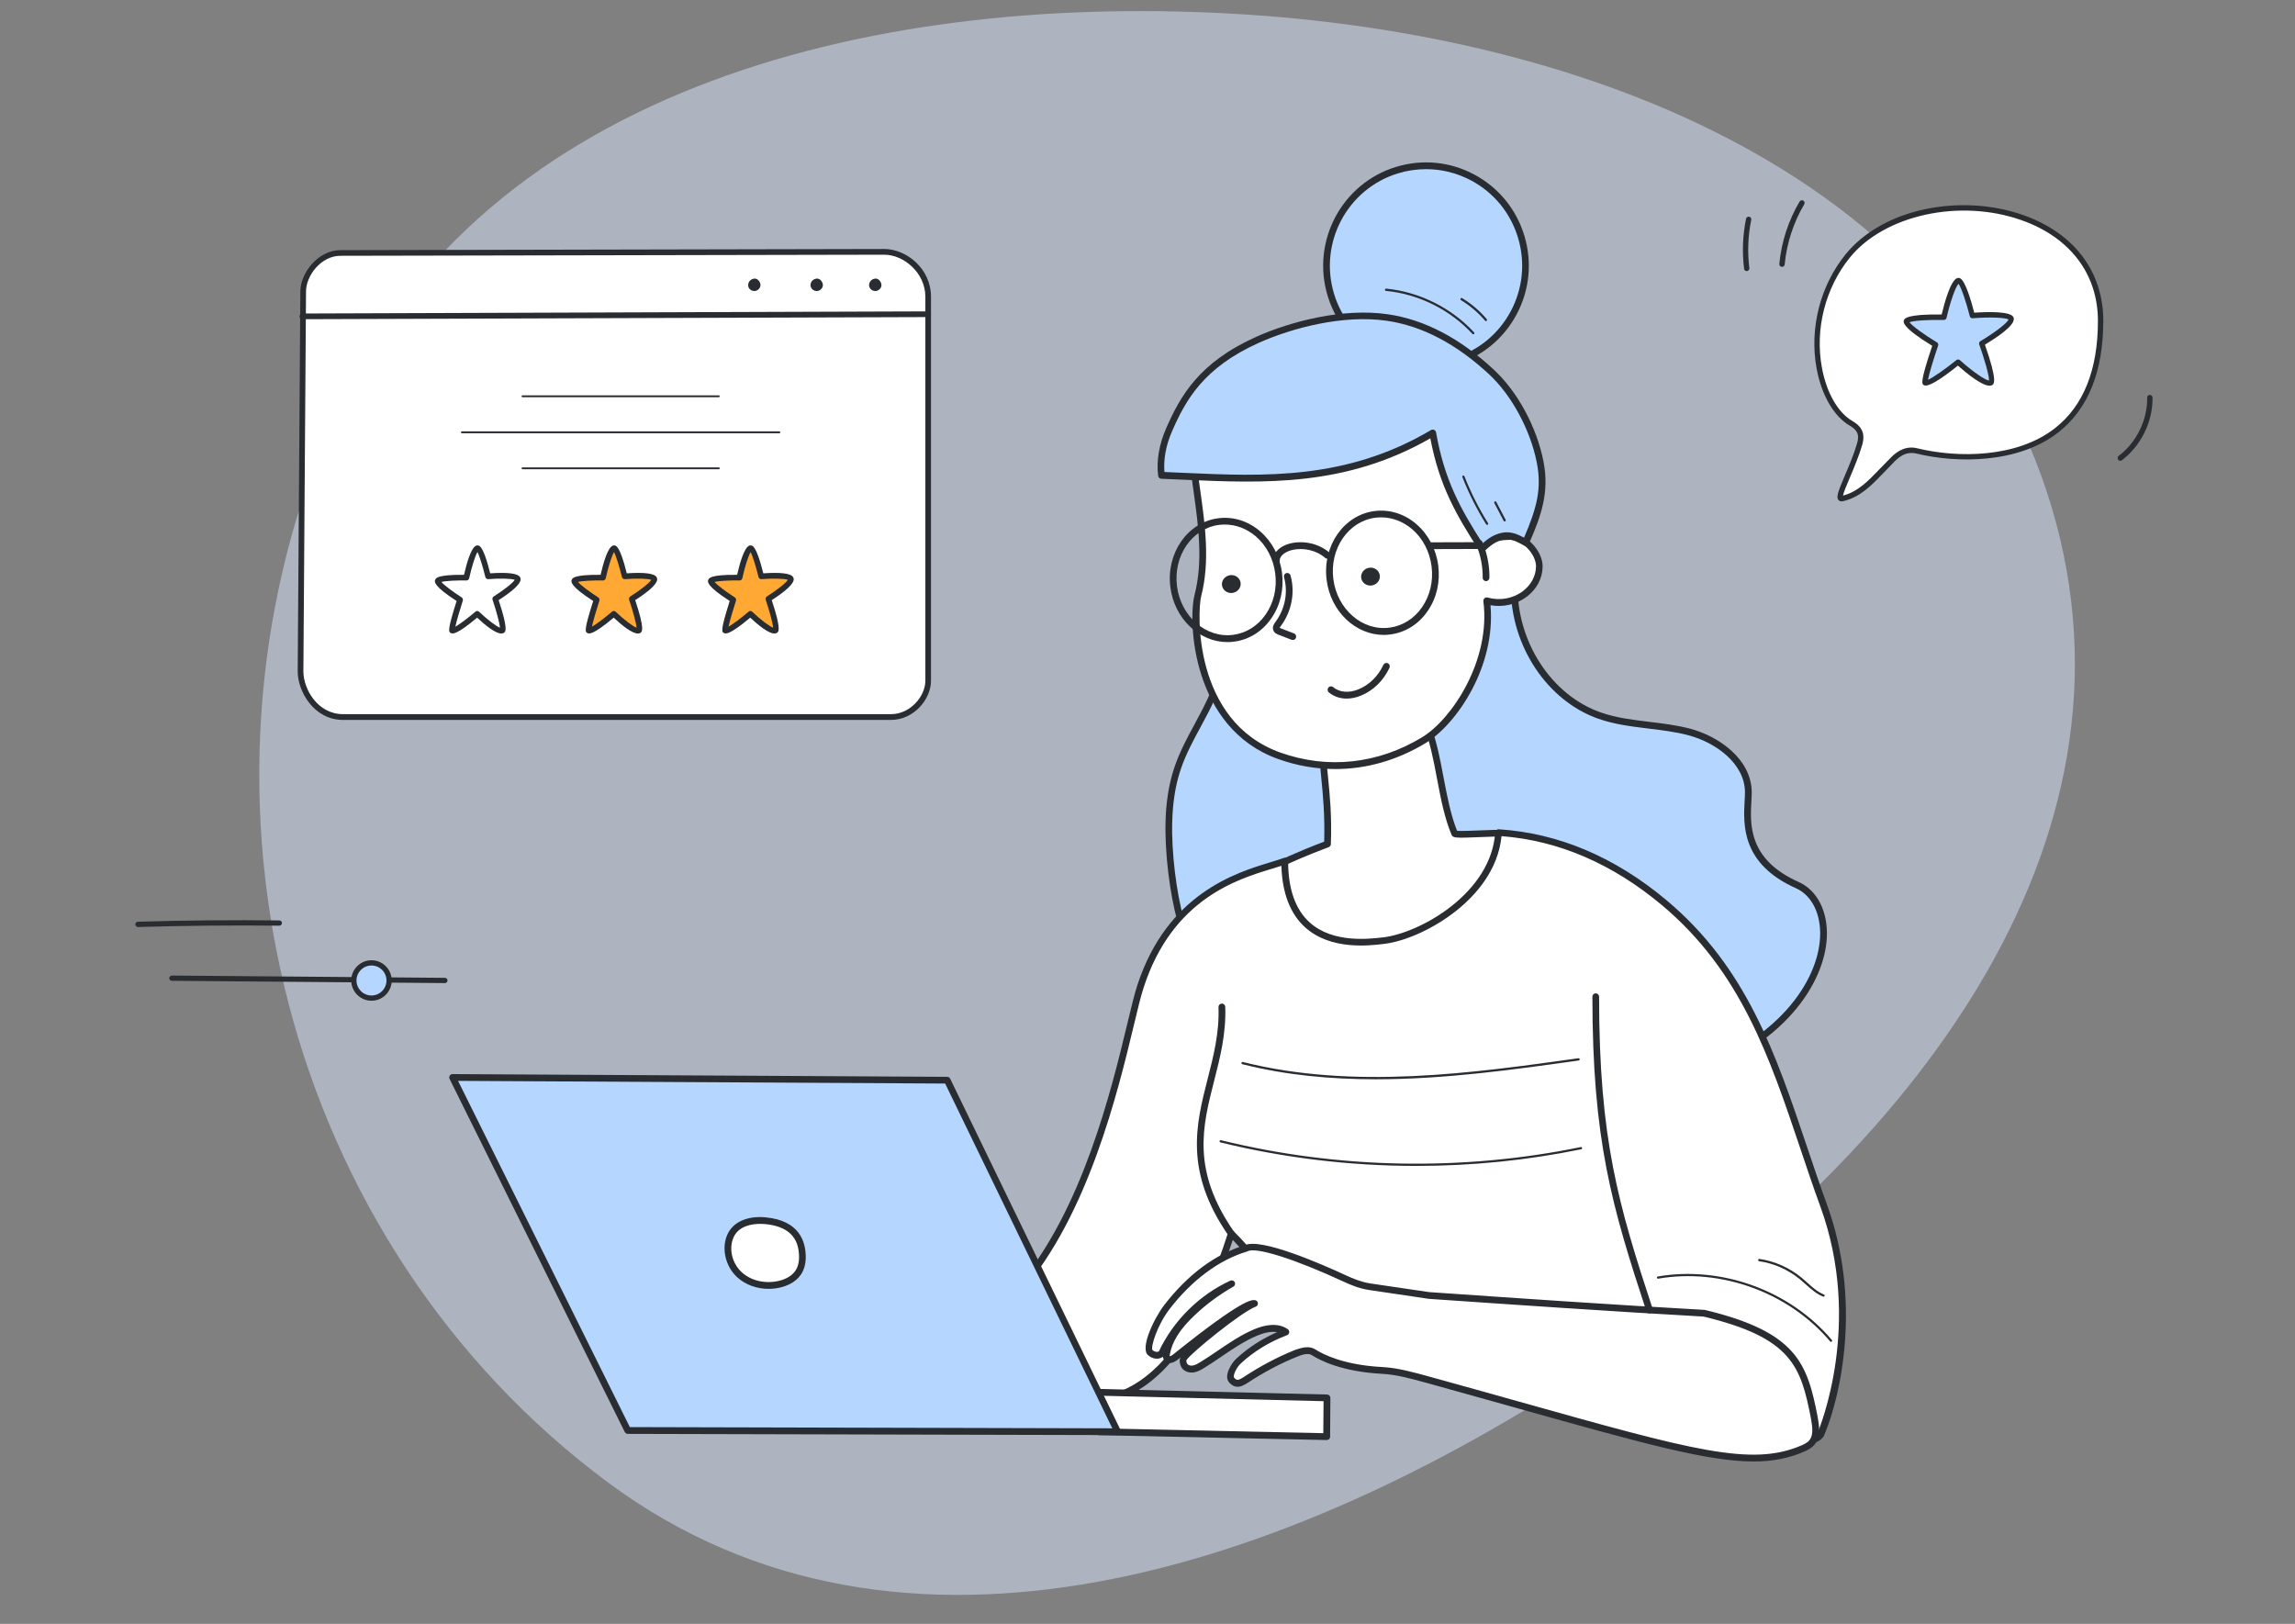 <svg width="424" height="300" viewBox="0 0 424 300" fill="none" xmlns="http://www.w3.org/2000/svg">
<rect x="0" y="0" width="424" height="300" fill="#808080" stroke="none"/>
<g clip-path="url(#clip0_749_16960)">
<path opacity="0.5" d="M112.372 273.908C52.567 229.559 31.877 147.315 60.859 78.888C87.141 16.838 159.878 -1.198 227.324 2.51C293.244 6.134 362.656 32.813 379.813 96.421C396.86 159.622 349.287 216.059 294.696 252.288C238.376 289.665 166.704 314.197 112.372 273.908Z" fill="#DAE9FF"/>
<g clip-path="url(#clip1_749_16960)">
<path d="M279.74 107.952C279.5 118.272 285.794 128.82 295.505 132.214C300.79 134.062 306.591 133.797 312.015 135.227C317.438 136.646 322.962 140.748 322.988 146.371C323.013 150.106 320.907 158.578 332.043 163.542C341.238 167.632 339.043 189.792 310.577 199.099C301.862 201.948 307.474 194.768 298.419 193.375C289.464 191.995 281.354 186.917 275.174 180.257C268.994 173.609 264.63 165.454 261.225 157.033C257.302 147.333 254.565 136.62 256.987 126.439C259.421 116.246 268.363 107.052 279.74 107.952Z" fill="#B4D6FF"/>
<path d="M307.349 200.375C305.407 200.375 304.688 199.324 303.956 197.868C303.187 196.336 302.317 194.601 298.331 193.981C289.868 192.676 281.481 187.953 274.733 180.672C269.247 174.758 264.643 167.097 260.67 157.258C255.676 144.886 254.314 135.047 256.407 126.285C258.766 116.382 267.771 106.379 279.816 107.328C280.144 107.354 280.396 107.632 280.384 107.961C280.144 118.472 286.602 128.425 295.733 131.616C298.621 132.629 301.736 132.996 304.763 133.363C307.21 133.654 309.745 133.971 312.192 134.604C317.679 136.048 323.594 140.328 323.632 146.343C323.632 146.824 323.606 147.394 323.569 147.989C323.329 152.282 322.963 158.778 332.309 162.944C335.752 164.476 337.745 168.427 337.505 173.226C337.077 181.533 329.824 193.436 310.792 199.666C309.317 200.16 308.207 200.375 307.349 200.375ZM278.202 108.519C267.595 108.519 259.737 117.598 257.606 126.576C255.588 135.073 256.925 144.684 261.818 156.79C265.741 166.489 270.256 174.024 275.641 179.823C282.2 186.889 290.335 191.486 298.52 192.74C303.149 193.449 304.259 195.677 305.079 197.298C305.886 198.919 306.34 199.818 310.401 198.489C328.841 192.448 335.853 181.077 336.257 173.175C336.471 168.895 334.768 165.426 331.805 164.096C321.664 159.575 322.08 152.282 322.32 147.926C322.358 147.318 322.383 146.799 322.383 146.355C322.345 140.999 316.909 137.137 311.877 135.82C309.518 135.199 307.021 134.895 304.612 134.604C301.522 134.224 298.331 133.844 295.317 132.793C285.857 129.488 279.122 119.345 279.122 108.519C278.807 108.519 278.504 108.519 278.202 108.519Z" fill="#292D31"/>
<path d="M224.121 84.375C227.123 99.051 230.011 114.829 224.033 128.556C222.09 133.013 219.265 137.078 217.663 141.675C215.759 147.132 215.708 153.071 216.226 158.833C217.209 169.723 220.463 180.904 228.094 188.705C235.724 196.518 248.488 199.911 257.897 194.403C266.158 189.566 269.929 179.182 269.412 169.609C268.895 160.023 264.821 151.033 260.52 142.46C250.191 121.857 238.146 102.128 224.121 84.375Z" fill="#B4D6FF"/>
<path d="M247.491 197.709C240.491 197.709 233.075 194.708 227.639 189.149C220.828 182.184 216.78 172.003 215.594 158.897C214.951 151.755 215.418 146.209 217.07 141.473C218.016 138.763 219.391 136.205 220.727 133.736C221.673 131.976 222.657 130.152 223.464 128.316C229.127 115.324 226.844 100.787 223.515 84.515C223.452 84.237 223.603 83.945 223.868 83.819C224.133 83.692 224.436 83.768 224.625 83.996C237.855 100.736 250.127 120.313 261.087 142.182C265.325 150.641 269.512 159.72 270.042 169.585C270.635 180.449 265.993 190.415 258.224 194.961C255.021 196.81 251.313 197.709 247.491 197.709ZM225.243 86.833C228.308 102.281 230.098 116.173 224.587 128.797C223.754 130.697 222.771 132.533 221.8 134.318C220.488 136.737 219.138 139.244 218.23 141.866C216.641 146.437 216.2 151.806 216.818 158.771C217.978 171.585 221.913 181.5 228.509 188.262C236.518 196.455 249.005 198.861 257.556 193.859C264.921 189.541 269.323 180.044 268.756 169.635C268.238 160.011 264.114 151.071 259.927 142.739C249.471 121.833 237.805 103.041 225.243 86.833Z" fill="#292D31"/>
<path d="M245.247 155.921C245.512 148.095 244.553 143.726 244.238 137.876C247.379 136.293 250.771 135.192 254.252 134.634C255.816 134.381 257.569 134.28 258.768 135.23C259.524 135.825 263.081 132.672 263.447 133.533C265.982 139.497 266.196 148.019 268.731 153.983C268.921 154.439 277.812 153.616 278.002 154.072C278.834 156.022 278.14 172.205 277.522 172.611C245.007 194.315 229.355 163.278 229.355 163.278C229.355 163.278 235.258 159.656 245.247 155.921Z" fill="white"/>
<path d="M255.652 180.954C253.293 180.954 250.985 180.663 248.74 180.068C235.497 176.56 229.077 164.1 228.812 163.568C228.661 163.277 228.762 162.922 229.04 162.758C229.103 162.72 234.942 159.149 244.641 155.489C244.78 150.55 244.427 146.98 244.086 143.51C243.91 141.724 243.733 139.888 243.619 137.913C243.607 137.66 243.746 137.432 243.96 137.318C247.176 135.697 250.607 134.595 254.151 134.013C255.702 133.759 257.645 133.608 259.07 134.671C259.41 134.633 260.331 134.089 260.899 133.759C262.16 133.012 262.904 132.607 263.497 132.81C263.736 132.886 263.926 133.063 264.014 133.291C265.313 136.343 266.019 140.053 266.7 143.649C267.356 147.068 268.025 150.614 269.198 153.488C269.879 153.552 271.846 153.476 273.334 153.412C277.9 153.222 278.342 153.26 278.581 153.843C279.161 155.198 279.023 161.365 278.934 163.961C278.644 172.647 278.127 172.989 277.875 173.154C270.093 178.333 262.639 180.954 255.652 180.954ZM230.2 163.517C231.562 165.898 237.856 175.902 249.068 178.852C257.594 181.106 267.003 178.865 277.055 172.179C277.585 170.457 278.089 157.085 277.522 154.577C276.815 154.514 274.861 154.59 273.397 154.653C268.857 154.843 268.416 154.805 268.176 154.223C266.877 151.171 266.171 147.461 265.489 143.864C264.846 140.445 264.165 136.925 263.005 134.038C262.639 134.177 261.996 134.557 261.542 134.823C260.18 135.621 259.095 136.254 258.389 135.71C257.342 134.886 255.677 135.026 254.353 135.241C251.061 135.773 247.882 136.786 244.893 138.242C244.994 140.028 245.158 141.661 245.335 143.371C245.688 146.967 246.066 150.69 245.877 155.932C245.865 156.185 245.713 156.413 245.474 156.502C237.301 159.554 231.839 162.568 230.2 163.517Z" fill="#292D31"/>
<path d="M220.751 87.969C221.71 95.212 223.16 102.809 221.294 110.015C220.272 113.953 220.373 133.935 236.353 139.633C244.753 142.622 254.401 142.014 263.066 136.733C268.943 133.15 276.082 122.044 274.657 111.002C279.525 112.357 284.331 109.065 284.381 104.671C284.419 102.138 281.632 98.972 278.693 99.112C276.423 99.226 276.145 99.251 274.417 100.568C273.232 95.389 272.525 90.121 272.614 84.17C267.089 78.053 258.223 74.938 249.369 73.609C246.443 73.165 243.429 72.9 240.452 73.267C231.951 74.343 219.768 80.535 220.751 87.969Z" fill="white"/>
<path d="M246.709 142.077C243.177 142.077 239.62 141.469 236.152 140.228C220.147 134.53 219.453 114.687 220.702 109.863C222.304 103.645 221.395 97.073 220.5 90.716C220.374 89.83 220.248 88.944 220.134 88.057C219.857 85.968 220.513 83.866 222.077 81.84C225.885 76.888 234.348 73.419 240.39 72.659C243.682 72.241 246.973 72.621 249.471 73.001C256.799 74.103 266.851 76.863 273.081 83.764C273.182 83.878 273.245 84.03 273.245 84.195C273.17 89.273 273.661 94.161 274.822 99.517C276.045 98.669 276.638 98.605 278.669 98.504C280.119 98.428 281.683 99.086 282.932 100.302C284.231 101.556 285.025 103.24 285 104.696C284.975 106.836 283.903 108.862 282.061 110.242C280.182 111.661 277.723 112.231 275.364 111.813C276.373 123.057 269.171 133.757 263.382 137.278C258.148 140.456 252.447 142.077 246.709 142.077ZM243.404 73.723C242.458 73.723 241.5 73.773 240.541 73.887C234.752 74.609 226.655 77.914 223.06 82.587C221.711 84.347 221.143 86.12 221.37 87.88C221.484 88.754 221.61 89.64 221.736 90.526C222.644 97.01 223.577 103.708 221.913 110.166C221.219 112.864 220.336 133.251 236.568 139.038C245.321 142.153 254.617 141.14 262.752 136.189C268.263 132.833 275.452 121.968 274.052 111.078C274.027 110.876 274.103 110.66 274.267 110.521C274.418 110.382 274.633 110.331 274.847 110.394C277.105 111.028 279.539 110.584 281.342 109.217C282.868 108.064 283.751 106.406 283.777 104.658C283.789 103.531 283.146 102.202 282.087 101.176C281.078 100.201 279.867 99.669 278.744 99.732C276.537 99.846 276.411 99.846 274.822 101.062C274.658 101.188 274.431 101.226 274.229 101.15C274.027 101.075 273.876 100.91 273.838 100.707C272.526 94.971 271.946 89.792 272.022 84.41C266.018 77.914 256.37 75.28 249.307 74.216C247.604 73.976 245.548 73.723 243.404 73.723Z" fill="#292D31"/>
<path d="M255.651 117.297C250.442 117.297 245.839 112.991 245.095 107.154C244.287 100.873 248.248 95.149 253.936 94.415C256.698 94.06 259.448 94.909 261.68 96.833C263.887 98.733 265.325 101.455 265.716 104.482C266.107 107.521 265.413 110.509 263.748 112.903C262.084 115.321 259.637 116.853 256.875 117.208C256.458 117.271 256.055 117.297 255.651 117.297ZM255.172 95.58C254.819 95.58 254.466 95.605 254.1 95.643C249.093 96.289 245.612 101.379 246.331 106.976C247.05 112.573 251.704 116.613 256.711 115.954C259.12 115.638 261.264 114.295 262.727 112.168C264.202 110.028 264.833 107.344 264.48 104.608C264.127 101.886 262.853 99.442 260.873 97.745C259.208 96.34 257.215 95.58 255.172 95.58Z" fill="#292D31"/>
<path d="M226.782 118.625C221.573 118.625 216.97 114.319 216.226 108.482C215.418 102.201 219.379 96.477 225.067 95.743C227.829 95.388 230.578 96.237 232.811 98.162C235.018 100.061 236.456 102.783 236.847 105.81C237.238 108.849 236.544 111.837 234.879 114.231C233.214 116.649 230.768 118.182 228.006 118.536C227.589 118.599 227.173 118.625 226.782 118.625ZM226.29 96.908C225.937 96.908 225.584 96.933 225.218 96.971C220.211 97.617 216.73 102.707 217.449 108.304C218.168 113.901 222.822 117.941 227.829 117.282C230.238 116.966 232.382 115.624 233.845 113.496C235.321 111.356 235.951 108.672 235.598 105.936C235.245 103.214 233.971 100.77 231.991 99.073C230.326 97.668 228.333 96.908 226.29 96.908Z" fill="#292D31"/>
<path d="M268.766 66.745C278.48 63.793 283.971 53.494 281.031 43.742C278.091 33.989 267.833 28.477 258.119 31.428C248.406 34.38 242.915 44.679 245.855 54.432C248.795 64.184 259.053 69.697 268.766 66.745Z" fill="#B4D6FF"/>
<path d="M263.458 68.164C255.311 68.164 247.756 62.858 245.271 54.627C242.232 44.56 247.907 33.885 257.921 30.833C262.777 29.352 267.923 29.858 272.388 32.252C276.865 34.658 280.145 38.659 281.62 43.534C283.096 48.41 282.591 53.576 280.208 58.059C277.811 62.554 273.826 65.846 268.97 67.328C267.141 67.898 265.287 68.164 263.458 68.164ZM263.471 31.251C261.73 31.251 259.99 31.505 258.287 32.024C248.916 34.886 243.619 44.851 246.457 54.26C248.777 61.946 255.84 66.91 263.458 66.91C265.161 66.91 266.901 66.657 268.617 66.138C273.157 64.757 276.878 61.68 279.123 57.476C281.355 53.272 281.822 48.447 280.447 43.901C279.072 39.343 276.008 35.607 271.82 33.353C269.21 31.96 266.347 31.251 263.471 31.251Z" fill="#292D31"/>
<path d="M273.775 101.332C269.096 94.063 266.233 88.834 264.694 79.982C247.453 90.214 231.082 88.454 214.572 87.808C214.219 84.997 214.812 82.097 215.972 79.425C218.835 72.878 222.392 67.218 232.356 62.761C239.343 59.633 248.739 57.556 256.307 58.658C263.824 59.747 270.281 63.824 275.541 68.725C279.728 72.625 283.272 79.007 284.521 85.313C285.593 90.72 284.269 94.697 281.86 100.205C280.51 99.471 279.224 98.736 277.66 99.027C276.096 99.344 275.087 100.142 273.775 101.332Z" fill="#B4D6FF"/>
<path d="M273.775 101.962C273.75 101.962 273.724 101.962 273.699 101.962C273.523 101.936 273.359 101.835 273.258 101.683C269.058 95.149 265.917 89.78 264.253 80.979C248.6 89.957 233.44 89.273 218.772 88.628C217.372 88.564 215.959 88.501 214.56 88.45C214.257 88.438 214.005 88.21 213.967 87.906C213.626 85.158 214.131 82.144 215.417 79.194C218.028 73.217 221.471 66.974 232.116 62.213C238.372 59.414 248.046 56.844 256.408 58.059C263.155 59.035 269.739 62.479 275.982 68.291C280.384 72.381 283.89 78.865 285.151 85.221C286.299 91.034 284.685 95.39 282.452 100.493C282.377 100.657 282.25 100.771 282.087 100.835C281.923 100.885 281.746 100.873 281.595 100.797L281.431 100.708C280.182 100.024 279.097 99.442 277.811 99.695C276.348 99.974 275.402 100.759 274.216 101.835C274.078 101.898 273.926 101.962 273.775 101.962ZM264.694 79.358C264.782 79.358 264.871 79.384 264.959 79.422C265.148 79.51 265.274 79.675 265.312 79.878C266.851 88.691 269.84 94.022 273.901 100.379C274.986 99.442 276.02 98.72 277.546 98.416C279.085 98.125 280.359 98.682 281.569 99.328C283.928 93.832 284.874 90.249 283.915 85.424C282.73 79.409 279.274 73.027 275.124 69.165C269.07 63.53 262.714 60.2 256.218 59.262C248.121 58.085 238.712 60.592 232.608 63.315C222.367 67.898 219.05 73.901 216.54 79.662C215.417 82.22 214.938 84.816 215.127 87.197C216.35 87.247 217.574 87.298 218.81 87.361C233.541 88.02 248.764 88.704 264.379 79.447C264.48 79.384 264.593 79.358 264.694 79.358Z" fill="#292D31"/>
<path d="M248.803 129.059C247.554 129.059 246.406 128.666 245.498 127.907C245.233 127.691 245.195 127.286 245.423 127.02C245.637 126.754 246.041 126.716 246.305 126.944C247.478 127.932 249.231 128.071 251.01 127.337C252.99 126.514 254.617 124.906 255.576 122.829C255.727 122.512 256.093 122.386 256.408 122.525C256.723 122.677 256.849 123.044 256.711 123.361C255.613 125.716 253.759 127.539 251.489 128.489C250.581 128.869 249.673 129.059 248.803 129.059Z" fill="#292D31"/>
<path d="M254.92 106.302C254.807 105.39 253.937 104.757 252.991 104.883C252.045 105.01 251.364 105.846 251.477 106.745C251.591 107.656 252.461 108.29 253.407 108.163C254.353 108.036 255.034 107.213 254.92 106.302Z" fill="#292D31"/>
<path d="M229.204 107.677C229.09 106.765 228.22 106.132 227.274 106.258C226.328 106.385 225.647 107.221 225.76 108.12C225.874 109.031 226.744 109.665 227.69 109.538C228.636 109.411 229.317 108.576 229.204 107.677Z" fill="#292D31"/>
<path d="M238.852 118.232C238.776 118.232 238.701 118.22 238.625 118.194L236.279 117.295C235.989 117.181 235.447 116.979 235.245 116.434C234.993 115.776 235.422 115.193 235.649 114.889C237.414 112.509 238.007 109.432 237.225 106.646C237.137 106.317 237.326 105.962 237.654 105.873C237.982 105.785 238.335 105.975 238.423 106.304C239.306 109.457 238.638 112.939 236.645 115.636C236.595 115.7 236.456 115.89 236.418 115.991C236.456 116.004 236.531 116.054 236.721 116.118L239.067 117.017C239.382 117.143 239.546 117.498 239.432 117.827C239.344 118.08 239.104 118.232 238.852 118.232Z" fill="#292D31"/>
<path d="M235.8 104.189C235.459 104.189 235.182 103.911 235.182 103.569C235.157 101.948 236.721 100.821 238.285 100.416C240.832 99.77 243.721 100.429 245.65 102.125C245.915 102.353 245.94 102.746 245.713 103.012C245.486 103.278 245.095 103.303 244.83 103.075C243.203 101.644 240.744 101.087 238.587 101.644C237.503 101.923 236.405 102.67 236.418 103.569C236.431 103.898 236.153 104.177 235.8 104.189Z" fill="#292D31"/>
<path d="M264.479 101.443C264.139 101.443 263.861 101.164 263.861 100.823C263.861 100.481 264.139 100.202 264.479 100.189L272.993 100.164C273.333 100.177 273.611 100.443 273.623 100.785C273.623 101.126 273.346 101.405 273.005 101.418L264.479 101.443Z" fill="#292D31"/>
<path d="M274.544 107.359C274.19 107.359 273.913 107.067 273.926 106.725C273.951 104.649 273.535 102.534 272.727 100.609C272.589 100.293 272.74 99.925 273.055 99.786C273.371 99.647 273.736 99.799 273.875 100.115C274.745 102.192 275.199 104.471 275.174 106.725C275.162 107.08 274.884 107.359 274.544 107.359Z" fill="#292D31"/>
<path d="M336.889 222.686C329.359 202.033 325.21 181.658 307.464 166.779C298.938 159.637 288.671 154.572 276.828 153.812C276.109 165.323 262.791 172.908 255.652 173.769C251.767 174.238 237.339 176.163 237.339 159.08C232.634 160.967 216.957 162.892 210.676 182.279C208.103 190.206 203.5 220.546 188.327 238.122C184.745 242.276 181.428 214.645 176.282 216.481C171.224 218.292 165.397 221.306 165.019 226.688C164.729 230.879 168.16 234.526 172.006 236.185C180.268 239.743 183.358 257.015 192.262 258.281C201.52 259.586 216.301 263.017 227.489 227.903C233.202 233.639 236.897 239.806 243.305 243.276C261.794 253.28 323.293 264.512 333.319 266.297C334.152 266.449 336.044 265.765 336.372 264.98C338.478 260.042 343.977 242.149 336.889 222.686Z" fill="white"/>
<path d="M333.546 266.943C333.42 266.943 333.306 266.931 333.206 266.918C321.375 264.816 261.403 253.786 243.001 243.833C238.549 241.427 235.396 237.768 232.054 233.88C230.692 232.298 229.292 230.677 227.753 229.068C222.985 243.631 217.209 252.748 210.083 256.94C203.84 260.612 197.887 259.738 193.107 259.042C192.791 258.991 192.476 258.953 192.173 258.902C187.116 258.18 183.874 252.697 180.746 247.379C178.123 242.934 175.411 238.338 171.766 236.768C167.869 235.083 164.073 231.31 164.401 226.65C164.716 222.104 168.538 218.584 176.08 215.899C176.635 215.696 177.202 215.734 177.757 216.013C180.141 217.216 181.97 223.066 183.723 228.727C184.896 232.513 186.51 237.705 187.57 237.92C187.658 237.932 187.822 237.768 187.872 237.717C199.943 223.725 205.353 201.248 208.254 189.18C208.998 186.103 209.578 183.672 210.096 182.089C215.607 165.083 228.447 161.195 234.627 159.321C235.623 159.017 236.493 158.751 237.124 158.511C237.313 158.435 237.528 158.46 237.704 158.574C237.881 158.688 237.982 158.878 237.982 159.093C237.982 164.247 239.331 168.071 242.005 170.452C246.293 174.276 252.953 173.466 255.462 173.174L255.601 173.162C262.425 172.339 275.529 164.969 276.235 153.788C276.248 153.623 276.323 153.471 276.45 153.357C276.576 153.243 276.74 153.192 276.904 153.205C287.939 153.914 298.37 158.334 307.905 166.324C322.687 178.708 328.085 194.739 333.798 211.72C334.984 215.241 336.207 218.887 337.519 222.496C343.951 240.149 340.205 257.674 336.977 265.246C336.51 266.221 334.669 266.943 333.546 266.943ZM227.475 227.27C227.639 227.27 227.803 227.334 227.917 227.448C229.771 229.309 231.411 231.208 233 233.057C236.266 236.843 239.344 240.427 243.594 242.719C261.832 252.583 321.615 263.575 333.42 265.677C334.051 265.791 335.602 265.17 335.791 264.727C336.132 263.917 344.191 244.53 336.308 222.889C334.984 219.267 333.76 215.62 332.575 212.088C326.925 195.284 321.577 179.417 307.073 167.248C297.916 159.574 287.939 155.282 277.408 154.471C276.765 160.853 272.54 165.475 269.033 168.261C264.985 171.49 259.763 173.884 255.727 174.377L255.601 174.39C252.94 174.707 245.877 175.555 241.173 171.364C238.385 168.882 236.897 165.045 236.733 159.954C236.216 160.132 235.623 160.309 234.98 160.499C228.548 162.449 216.591 166.083 211.281 182.456C210.777 184.001 210.196 186.407 209.465 189.459C206.539 201.628 201.09 224.295 188.818 238.515C188.263 239.161 187.696 239.211 187.33 239.123C185.653 238.768 184.48 235.261 182.55 229.081C181.024 224.181 179.119 218.064 177.215 217.115C176.975 216.988 176.748 216.975 176.509 217.051C169.483 219.559 165.939 222.712 165.649 226.713C165.372 230.727 168.878 234.134 172.258 235.59C176.282 237.325 179.094 242.099 181.818 246.721C184.934 252.014 187.885 257.003 192.35 257.636C192.653 257.674 192.968 257.725 193.296 257.775C202.427 259.118 216.238 261.131 226.895 227.688C226.958 227.486 227.135 227.321 227.337 227.27C227.387 227.283 227.425 227.27 227.475 227.27Z" fill="#292D31"/>
<path d="M203.07 264.502C217.082 264.805 231.095 265.109 245.107 265.413L245.157 258.246L198.365 257.094L203.07 264.502Z" fill="white"/>
<path d="M245.107 266.037H245.094L203.057 265.138C202.855 265.138 202.654 265.024 202.54 264.847L197.848 257.439C197.722 257.249 197.722 256.996 197.836 256.793C197.949 256.591 198.151 256.477 198.391 256.477L245.183 257.629C245.523 257.642 245.788 257.92 245.788 258.262L245.738 265.429C245.738 265.594 245.675 265.758 245.548 265.872C245.422 265.974 245.271 266.037 245.107 266.037ZM203.41 263.884L244.476 264.771L244.527 258.857L199.526 257.756L203.41 263.884Z" fill="#292D31"/>
<path d="M314.816 242.61C297.928 241.66 280.952 240.495 263.963 239.33C262.437 239.077 254.882 237.988 253.016 237.722C251.439 237.494 249.925 236.899 248.475 236.228C243.417 233.885 232.583 229.289 230.162 230.644C224.587 232.29 219.542 236.329 215.594 241.445C213.375 244.32 211.558 249.068 212.479 249.891C213.059 250.41 213.942 250.626 214.585 250.081C217.209 244.433 221.901 239.774 227.551 237.178C224.928 238.672 222.468 240.483 220.274 242.559C218.041 244.661 215.998 247.207 215.494 250.233C215.456 250.474 215.43 250.727 215.557 250.93C215.859 251.436 216.629 251.145 217.095 250.778C218.003 250.068 229.607 240.597 231.776 240.85C228.888 241.939 218.596 250.322 218.558 251.221C218.533 251.651 218.621 252.095 218.886 252.424C219.252 252.88 219.895 253.019 220.475 252.93C221.043 252.829 221.56 252.538 222.065 252.234C225.382 250.208 228.421 247.675 232.016 246.168C233.807 245.421 236.001 244.991 237.591 246.105C234.387 247.321 231.398 249.093 228.888 251.411C228.484 251.778 228.156 252.221 227.892 252.69C227.501 253.399 227.047 254.425 227.601 255.007C228.497 255.969 229.254 255.488 230.023 255.032C233.101 252.994 236.254 251.309 239.533 249.993C240.554 249.587 241.778 249.22 242.699 249.815C243.493 250.334 247.378 252.74 255.336 253.158C258.061 253.298 260.671 254.007 264.077 254.956C308.838 267.341 322.22 272.279 333.054 267.607C335.173 266.695 335.892 265.568 335.186 261.908C333.294 252.158 331.452 246.599 314.816 242.61Z" fill="white"/>
<path d="M323.974 269.998C315.397 269.998 303.176 266.567 280.196 260.121C275.353 258.766 269.866 257.222 263.913 255.575C260.747 254.702 258.023 253.942 255.311 253.803C247.858 253.41 243.771 251.27 242.371 250.358C241.677 249.915 240.618 250.244 239.773 250.586C236.569 251.865 233.492 253.499 230.364 255.563L230.276 255.613C229.506 256.069 228.359 256.74 227.135 255.449C226.202 254.448 227.06 252.904 227.337 252.397C227.64 251.853 228.018 251.371 228.46 250.953C230.604 248.978 233.114 247.357 235.939 246.104C234.703 245.901 233.328 246.294 232.256 246.749C229.923 247.724 227.766 249.193 225.672 250.612C224.613 251.333 223.516 252.08 222.393 252.764C221.851 253.094 221.258 253.423 220.589 253.537C219.732 253.676 218.899 253.397 218.42 252.815C218.08 252.397 217.928 251.84 217.953 251.181C217.953 251.067 218.029 250.928 218.143 250.738C218.054 250.802 217.979 250.878 217.89 250.941C217.701 251.093 217.562 251.207 217.487 251.257C217.071 251.587 216.415 251.891 215.835 251.789C215.494 251.726 215.217 251.536 215.04 251.245C214.926 251.055 214.876 250.852 214.863 250.662C214.056 251.219 212.934 251.105 212.089 250.346C210.588 249.016 213.236 243.495 215.128 241.051C219.442 235.467 224.562 231.655 229.96 230.06C232.874 228.591 244.061 233.479 248.766 235.657C249.939 236.201 251.49 236.847 253.13 237.1C253.647 237.176 254.58 237.316 255.702 237.48C258.742 237.923 262.904 238.531 264.052 238.708C280.625 239.848 297.752 241.038 314.867 241.988C314.905 241.988 314.943 242.001 314.981 242.001C331.982 246.078 333.9 251.878 335.817 261.793C336.523 265.453 335.892 267.073 333.319 268.175C330.482 269.403 327.543 269.998 323.974 269.998ZM241.539 248.889C242.056 248.889 242.56 249.003 243.027 249.307C244.351 250.156 248.211 252.182 255.362 252.549C258.212 252.701 261 253.473 264.228 254.36C270.194 256.006 275.681 257.551 280.524 258.906C312.749 267.947 323.608 270.999 332.802 267.035C334.518 266.301 335.249 265.566 334.568 262.034C332.701 252.359 330.961 247.129 314.729 243.229C297.614 242.267 280.486 241.089 263.926 239.949C263.901 239.949 263.888 239.949 263.863 239.937C262.765 239.759 258.402 239.126 255.501 238.696C254.378 238.531 253.432 238.392 252.928 238.316C251.124 238.05 249.472 237.354 248.223 236.771C239.142 232.567 232.004 230.313 230.478 231.174C230.44 231.199 230.389 231.212 230.351 231.225C225.269 232.732 220.211 236.48 216.099 241.811C213.829 244.749 212.543 248.813 212.921 249.421C213.236 249.687 213.728 249.877 214.107 249.649C216.793 243.964 221.598 239.202 227.299 236.594C227.602 236.454 227.968 236.581 228.119 236.872C228.27 237.176 228.157 237.531 227.867 237.695C225.281 239.164 222.872 240.937 220.703 242.989C217.966 245.572 216.516 247.889 216.112 250.308C216.087 250.434 216.087 250.51 216.087 250.548C216.2 250.536 216.465 250.46 216.705 250.257C216.78 250.206 216.907 250.092 217.096 249.94C229.595 239.937 231.234 240.127 231.852 240.19C232.142 240.228 232.369 240.443 232.395 240.735C232.433 241.026 232.269 241.292 231.991 241.393C229.317 242.406 219.984 249.991 219.177 251.295C219.177 251.587 219.24 251.827 219.366 251.992C219.58 252.258 220.022 252.334 220.362 252.27C220.816 252.194 221.271 251.941 221.725 251.663C222.822 250.991 223.907 250.257 224.953 249.548C227.097 248.092 229.305 246.585 231.751 245.559C233.517 244.825 236.014 244.229 237.919 245.559C238.108 245.686 238.209 245.914 238.184 246.154C238.159 246.382 238.007 246.585 237.793 246.661C234.526 247.902 231.663 249.649 229.292 251.84C228.951 252.156 228.649 252.536 228.409 252.967C227.766 254.132 227.955 254.474 228.031 254.55C228.535 255.094 228.825 254.968 229.633 254.499L229.683 254.461C232.849 252.372 236.002 250.7 239.281 249.383C239.975 249.155 240.769 248.889 241.539 248.889Z" fill="#292D31"/>
<path d="M83.617 199.047L175.007 199.553L206.5 264.501L115.981 264.273L83.617 199.047Z" fill="#B4D6FF"/>
<path d="M206.5 265.125L115.981 264.897C115.741 264.897 115.527 264.758 115.426 264.555L83.063 199.329C82.962 199.139 82.974 198.898 83.088 198.721C83.201 198.531 83.403 198.43 83.618 198.43L174.995 198.936C175.234 198.936 175.449 199.076 175.55 199.291L207.043 264.239C207.131 264.429 207.118 264.657 207.005 264.847C206.917 265.011 206.715 265.125 206.5 265.125ZM116.359 263.644L205.504 263.872L174.616 200.177L84.626 199.683L116.359 263.644Z" fill="#292D31"/>
<path d="M141.421 225.518C138.823 225.264 135.998 225.961 134.938 228.354C133.879 230.748 134.686 233.749 136.616 235.509C138.546 237.269 141.383 237.839 143.931 237.269C145.306 236.952 146.668 236.294 147.45 235.116C147.992 234.306 148.232 233.305 148.232 232.33C148.27 229.101 146.807 226.05 141.421 225.518Z" fill="white"/>
<path d="M141.988 238.105C139.806 238.105 137.713 237.345 136.199 235.965C134.017 233.964 133.248 230.647 134.37 228.101C135.404 225.759 138.066 224.568 141.484 224.898C147.626 225.506 148.887 229.279 148.862 232.331C148.849 233.534 148.547 234.61 147.966 235.471C146.957 236.953 145.293 237.599 144.057 237.877C143.375 238.029 142.682 238.105 141.988 238.105ZM140.449 226.101C138.949 226.101 136.464 226.455 135.518 228.608C134.597 230.685 135.24 233.395 137.044 235.041C138.734 236.598 141.332 237.206 143.804 236.649C145.23 236.332 146.339 235.661 146.945 234.762C147.5 233.939 147.626 232.977 147.626 232.318C147.651 228.583 145.608 226.557 141.37 226.139C141.143 226.113 140.828 226.101 140.449 226.101Z" fill="#292D31"/>
<path d="M304.752 242.644C304.487 242.644 304.247 242.479 304.159 242.213C297.802 222.877 294.195 210.644 294.195 184.128C294.195 183.786 294.473 183.508 294.813 183.508C295.154 183.508 295.431 183.786 295.431 184.128C295.431 210.454 299.001 222.598 305.332 241.82C305.446 242.15 305.256 242.504 304.941 242.606C304.878 242.644 304.815 242.644 304.752 242.644Z" fill="#292D31"/>
<path d="M227.475 228.525C227.273 228.525 227.084 228.436 226.958 228.259C218.747 216.407 220.967 207.72 223.111 199.324C224.183 195.133 225.293 190.79 225.117 186.054C225.104 185.712 225.369 185.421 225.722 185.408C226.063 185.383 226.353 185.661 226.365 186.016C226.542 190.942 225.419 195.361 224.322 199.641C222.153 208.138 220.097 216.166 227.98 227.55C228.181 227.829 228.106 228.221 227.828 228.424C227.727 228.487 227.601 228.525 227.475 228.525Z" fill="#292D31"/>
<path d="M272.187 61.754C272.136 61.754 272.073 61.728 272.036 61.691C267.911 57.221 262.097 54.321 256.056 53.738C255.942 53.725 255.854 53.624 255.866 53.51C255.879 53.396 255.98 53.32 256.093 53.32C262.223 53.916 268.151 56.866 272.338 61.412C272.414 61.501 272.414 61.627 272.326 61.703C272.288 61.728 272.237 61.754 272.187 61.754Z" fill="#292D31"/>
<path d="M274.532 59.322C274.468 59.322 274.418 59.297 274.368 59.246C273.094 57.752 271.593 56.473 269.915 55.447C269.814 55.384 269.789 55.257 269.84 55.156C269.903 55.055 270.029 55.029 270.13 55.08C271.845 56.118 273.371 57.423 274.683 58.968C274.759 59.056 274.746 59.183 274.658 59.259C274.62 59.309 274.569 59.322 274.532 59.322Z" fill="#292D31"/>
<path d="M274.747 96.969C274.684 96.969 274.608 96.931 274.571 96.868C272.843 94.107 271.367 91.169 270.169 88.13C270.131 88.029 270.181 87.902 270.282 87.864C270.383 87.826 270.509 87.877 270.547 87.978C271.733 90.992 273.196 93.904 274.911 96.64C274.974 96.741 274.949 96.868 274.848 96.931C274.835 96.969 274.785 96.969 274.747 96.969Z" fill="#292D31"/>
<path d="M277.988 96.337C277.913 96.337 277.837 96.299 277.799 96.223L276.071 92.918C276.021 92.817 276.058 92.69 276.159 92.639C276.26 92.589 276.386 92.627 276.437 92.728L278.165 96.033C278.215 96.135 278.177 96.261 278.076 96.312C278.064 96.324 278.026 96.337 277.988 96.337Z" fill="#292D31"/>
<path d="M254.188 199.389C245.889 199.389 237.59 198.642 229.518 196.603C229.405 196.578 229.342 196.464 229.367 196.35C229.392 196.236 229.506 196.173 229.619 196.198C250.076 201.339 272.136 198.237 291.609 195.501C291.723 195.489 291.824 195.565 291.849 195.679C291.861 195.793 291.786 195.894 291.672 195.919C279.829 197.578 267.028 199.389 254.188 199.389Z" fill="#292D31"/>
<path d="M261.667 215.395C249.471 215.395 237.275 213.939 225.469 211.051C225.356 211.026 225.293 210.912 225.318 210.798C225.343 210.684 225.457 210.621 225.57 210.646C247.226 215.965 270.218 216.395 292.05 211.912C292.164 211.887 292.277 211.963 292.29 212.077C292.315 212.191 292.24 212.305 292.126 212.318C282.15 214.369 271.908 215.395 261.667 215.395Z" fill="#292D31"/>
<path d="M338.289 247.899C338.226 247.899 338.175 247.874 338.125 247.823C330.469 238.782 318.008 234.224 306.354 236.224C306.24 236.25 306.139 236.174 306.114 236.06C306.089 235.946 306.165 235.844 306.278 235.819C318.071 233.806 330.696 238.402 338.44 247.558C338.516 247.646 338.503 247.773 338.415 247.849C338.389 247.887 338.339 247.899 338.289 247.899Z" fill="#292D31"/>
<path d="M336.9 239.557C336.875 239.557 336.85 239.557 336.825 239.544C335.589 239.038 334.567 238.139 333.596 237.265C333.256 236.961 332.902 236.644 332.549 236.353C330.38 234.568 327.769 233.403 324.994 232.997C324.881 232.985 324.805 232.871 324.818 232.757C324.83 232.643 324.944 232.567 325.057 232.58C327.908 232.997 330.594 234.2 332.814 236.024C333.18 236.315 333.533 236.644 333.874 236.948C334.819 237.797 335.803 238.683 336.976 239.152C337.077 239.19 337.14 239.316 337.09 239.417C337.052 239.506 336.976 239.557 336.9 239.557Z" fill="#292D31"/>
</g>
<g clip-path="url(#clip2_749_16960)">
<path d="M343.57 82.08C344.18 79.99 343.33 79 341.96 78.2C335.44 74.38 332.21 58.62 341.34 47.31C353.43 32.35 388.09 36.18 388.09 59.27C388.09 87.16 363 85.43 354.2 83.3C351.4 82.62 349.82 84.78 348.81 85.78C346.3 88.25 344.02 91.3 340.31 92.12C338.93 92.43 342.14 86.93 343.57 82.08Z" fill="white"/>
<path d="M340.21 92.629C340.27 92.629 340.34 92.619 340.42 92.609C343.61 91.909 345.76 89.669 347.83 87.509C348.26 87.059 348.71 86.589 349.16 86.149C349.29 86.029 349.42 85.889 349.56 85.729C350.55 84.689 351.9 83.269 354.09 83.799C361.57 85.609 372.93 85.659 380.32 79.849C385.8 75.519 388.58 68.599 388.58 59.269C388.58 50.179 383.2 43.059 373.81 39.739C368.26 37.779 361.89 37.379 355.88 38.599C349.61 39.879 344.31 42.859 340.96 46.999C336.26 52.809 334.27 60.679 335.61 68.049C336.51 72.959 338.79 76.909 341.71 78.619C342.98 79.359 343.62 80.149 343.09 81.929C342.51 83.919 341.6 86.069 340.86 87.799C339.6 90.769 339.19 91.819 339.65 92.369C339.73 92.459 339.9 92.629 340.21 92.629ZM353.16 82.679C351.08 82.679 349.71 84.119 348.84 85.039C348.7 85.179 348.58 85.319 348.46 85.429C348 85.879 347.55 86.349 347.11 86.809C345.2 88.799 343.24 90.849 340.49 91.559C340.62 90.909 341.23 89.469 341.78 88.179C342.52 86.429 343.44 84.249 344.04 82.209C344.78 79.669 343.53 78.539 342.21 77.769C339.53 76.199 337.43 72.509 336.59 67.879C335.29 60.789 337.22 53.209 341.73 47.619C348.13 39.699 362.08 36.649 373.48 40.679C382.45 43.849 387.59 50.629 387.59 59.279C387.59 68.289 384.94 74.949 379.7 79.069C372.59 84.669 361.58 84.599 354.31 82.839C353.91 82.729 353.52 82.679 353.16 82.679Z" fill="#292D31"/>
<path d="M361.751 51.859C362.661 51.479 364.381 58.289 364.381 58.289C364.381 58.289 370.991 57.799 371.541 58.809C372.131 59.889 366.121 63.459 366.121 63.459C366.121 63.459 368.571 70.319 367.801 70.719C366.651 71.319 361.751 66.889 361.751 66.889C361.751 66.889 356.551 71.099 355.701 70.719C355.261 70.519 357.591 63.669 357.591 63.669C357.591 63.669 351.881 60.229 352.231 59.329C352.551 58.489 359.131 58.599 359.131 58.599C359.131 58.599 360.561 52.359 361.751 51.859Z" fill="#B4D6FF"/>
<path d="M367.571 71.257C367.741 71.257 367.891 71.227 368.021 71.157C368.361 70.977 369.141 70.567 366.711 63.677C370.721 61.257 372.491 59.537 371.961 58.567C371.381 57.507 367.361 57.587 364.741 57.767C364.221 55.747 363.111 51.907 362.151 51.427C361.951 51.327 361.741 51.317 361.551 51.397C360.341 51.897 359.231 55.977 358.721 58.097C352.181 58.017 351.861 58.867 351.751 59.147C351.631 59.457 351.271 60.397 356.981 63.887C354.651 70.797 355.051 70.977 355.481 71.177C356.211 71.507 358.301 70.287 361.721 67.547C363.481 69.097 366.171 71.257 367.571 71.257ZM371.071 59.027C370.871 59.647 368.551 61.437 365.871 63.037C365.671 63.157 365.581 63.407 365.661 63.627C366.611 66.287 367.531 69.467 367.471 70.297C366.761 70.247 364.351 68.567 362.091 66.537C361.911 66.377 361.641 66.367 361.451 66.517C359.511 68.087 357.171 69.757 356.191 70.167C356.381 69.087 357.231 66.317 358.071 63.837C358.141 63.617 358.061 63.377 357.861 63.257C355.661 61.937 353.231 60.207 352.781 59.527C353.551 59.207 356.561 59.057 359.131 59.107C359.371 59.107 359.571 58.947 359.621 58.727C360.311 55.737 361.271 53.007 361.831 52.427C362.341 53.067 363.281 55.917 363.921 58.427C363.981 58.657 364.201 58.817 364.441 58.797C367.551 58.547 370.521 58.657 371.071 59.027Z" fill="#292D31"/>
<path d="M329.229 49.301C329.479 49.301 329.699 49.111 329.719 48.852C330.089 44.952 331.339 41.111 333.329 37.742C333.469 37.511 333.389 37.202 333.159 37.062C332.929 36.922 332.619 37.002 332.479 37.231C330.409 40.721 329.109 44.712 328.729 48.752C328.699 49.022 328.899 49.261 329.179 49.291C329.199 49.301 329.219 49.301 329.229 49.301Z" fill="#292D31"/>
<path d="M322.7 50.082C322.72 50.082 322.74 50.082 322.76 50.082C323.03 50.052 323.22 49.802 323.19 49.532C322.82 46.552 322.94 43.552 323.54 40.612C323.59 40.342 323.42 40.082 323.16 40.032C322.89 39.982 322.63 40.152 322.58 40.422C321.96 43.472 321.84 46.582 322.22 49.662C322.24 49.892 322.46 50.082 322.7 50.082Z" fill="#292D31"/>
<path d="M391.72 85.123C391.82 85.123 391.93 85.093 392.02 85.023C395.57 82.333 397.74 77.903 397.68 73.443C397.68 73.173 397.44 72.953 397.18 72.953C396.91 72.953 396.69 73.183 396.69 73.453C396.75 77.593 394.73 81.723 391.43 84.223C391.21 84.383 391.17 84.693 391.33 84.913C391.43 85.053 391.58 85.123 391.72 85.123Z" fill="#292D31"/>
</g>
<g clip-path="url(#clip3_749_16960)">
<path d="M171.469 54.82V125.77C171.469 129.008 168.394 132.48 164.607 132.48H63.368C58.15 132.48 55.52 127.293 55.52 124.056L56.007 53.872C56.007 50.634 59.083 46.736 62.87 46.736L163.366 46.523C167.174 46.523 171.469 49.974 171.469 54.82Z" fill="white"/>
<path d="M164.607 133H63.368C57.98 133 55 127.707 55 124.054L55.488 53.87C55.488 50.409 58.786 46.213 62.881 46.213L163.377 46C167.45 46 172 49.621 172 54.818V125.769C172 129.177 168.839 133 164.607 133ZM163.377 47.054L62.881 47.257C59.37 47.257 56.538 50.867 56.538 53.86L56.05 124.043C56.05 127.27 58.659 131.935 63.379 131.935H164.618C168.192 131.935 170.961 128.612 170.961 125.758V54.808C170.95 50.377 166.951 47.054 163.377 47.054Z" fill="#292D31"/>
<path d="M55.848 58.972C55.562 58.972 55.328 58.737 55.328 58.45C55.328 58.162 55.562 57.928 55.848 57.917L171.48 57.523C171.766 57.523 171.999 57.758 171.999 58.045C171.999 58.333 171.766 58.567 171.48 58.578L55.848 58.972Z" fill="#292D31"/>
<path d="M143.988 80.036H85.334C85.238 80.036 85.164 79.962 85.164 79.866C85.164 79.77 85.238 79.695 85.334 79.695H143.988C144.083 79.695 144.157 79.77 144.157 79.866C144.168 79.962 144.083 80.036 143.988 80.036Z" fill="#292D31"/>
<path d="M132.798 86.692H96.535C96.439 86.692 96.365 86.618 96.365 86.522C96.365 86.426 96.439 86.352 96.535 86.352H132.798C132.894 86.352 132.968 86.426 132.968 86.522C132.968 86.618 132.894 86.692 132.798 86.692Z" fill="#292D31"/>
<path d="M132.798 73.38H96.535C96.439 73.38 96.365 73.305 96.365 73.21C96.365 73.114 96.439 73.039 96.535 73.039H132.798C132.894 73.039 132.968 73.114 132.968 73.21C132.968 73.295 132.894 73.38 132.798 73.38Z" fill="#292D31"/>
<path d="M161.977 51.488C161.489 51.392 160.98 51.659 160.736 52.053C160.534 52.394 160.503 52.82 160.683 53.16C160.863 53.512 161.256 53.757 161.68 53.767C162.295 53.778 162.836 53.256 162.847 52.703C162.857 52.138 162.401 51.574 161.977 51.488Z" fill="#292D31"/>
<path d="M151.158 51.488C150.67 51.392 150.161 51.659 149.917 52.053C149.705 52.394 149.684 52.82 149.864 53.16C150.044 53.512 150.437 53.757 150.861 53.767C151.476 53.778 152.017 53.256 152.028 52.703C152.038 52.138 151.582 51.574 151.158 51.488Z" fill="#292D31"/>
<path d="M139.639 51.488C139.151 51.392 138.642 51.659 138.398 52.053C138.186 52.394 138.154 52.82 138.334 53.16C138.515 53.512 138.907 53.757 139.331 53.767C139.946 53.778 140.487 53.256 140.498 52.703C140.519 52.138 140.053 51.574 139.639 51.488Z" fill="#292D31"/>
<path d="M88.156 101.293C88.845 100.995 90.161 106.469 90.161 106.469C90.161 106.469 95.199 106.075 95.623 106.884C96.068 107.747 91.486 110.633 91.486 110.633C91.486 110.633 93.353 116.15 92.77 116.48C91.9 116.97 88.156 113.402 88.156 113.402C88.156 113.402 84.189 116.789 83.542 116.48C83.213 116.32 84.985 110.803 84.985 110.803C84.985 110.803 80.625 108.034 80.891 107.31C81.135 106.629 86.151 106.725 86.151 106.725C86.151 106.725 87.254 101.687 88.156 101.293Z" fill="white"/>
<path d="M92.622 117.036C91.551 117.036 89.695 115.555 88.146 114.107C84.243 117.398 83.575 117.078 83.32 116.961C82.875 116.748 82.588 116.61 84.359 111.029C80 108.217 80.276 107.451 80.393 107.131C80.499 106.833 80.753 106.141 85.728 106.194C86.184 104.192 87.001 101.231 87.945 100.816C88.135 100.73 88.337 100.741 88.528 100.837C89.249 101.199 90.013 103.712 90.564 105.917C93.863 105.693 95.719 105.938 96.09 106.652C96.249 106.961 96.737 107.908 92.123 110.869C93.969 116.429 93.386 116.759 93.025 116.95C92.908 117.004 92.77 117.036 92.622 117.036ZM88.157 112.871C88.284 112.871 88.411 112.925 88.517 113.021C90.023 114.458 91.689 115.715 92.367 115.96C92.314 115.108 91.667 112.776 90.999 110.805C90.925 110.571 91.01 110.315 91.222 110.188C93.099 109.005 94.775 107.674 95.093 107.12C94.499 106.886 92.389 106.822 90.214 106.993C89.96 107.014 89.726 106.843 89.663 106.588C89.228 104.788 88.602 102.733 88.21 101.987C87.764 102.722 87.096 104.905 86.682 106.822C86.629 107.067 86.417 107.238 86.173 107.238H86.163C84.381 107.206 82.291 107.301 81.549 107.514C82.047 108.111 83.755 109.378 85.282 110.358C85.484 110.486 85.569 110.731 85.505 110.965C84.932 112.733 84.338 114.778 84.126 115.779C84.953 115.31 86.534 114.117 87.838 112.999C87.923 112.914 88.04 112.871 88.157 112.871Z" fill="#292D31"/>
<path d="M113.388 101.293C114.078 100.995 115.393 106.469 115.393 106.469C115.393 106.469 120.431 106.075 120.855 106.884C121.301 107.747 116.719 110.633 116.719 110.633C116.719 110.633 118.586 116.15 118.002 116.48C117.132 116.97 113.388 113.402 113.388 113.402C113.388 113.402 109.422 116.789 108.775 116.48C108.446 116.32 110.217 110.803 110.217 110.803C110.217 110.803 105.858 108.034 106.123 107.31C106.367 106.629 111.384 106.725 111.384 106.725C111.384 106.725 112.476 101.687 113.388 101.293Z" fill="#FFA833"/>
<path d="M117.854 117.036C116.783 117.036 114.927 115.555 113.378 114.107C109.475 117.398 108.807 117.078 108.552 116.961C108.107 116.748 107.821 116.61 109.592 111.029C105.233 108.217 105.508 107.451 105.625 107.131C105.731 106.833 105.975 106.141 110.96 106.194C111.416 104.192 112.233 101.231 113.177 100.816C113.368 100.73 113.569 100.741 113.76 100.837C114.481 101.199 115.245 103.712 115.797 105.917C119.095 105.693 120.951 105.938 121.323 106.652C121.482 106.961 121.97 107.908 117.356 110.869C119.201 116.429 118.618 116.759 118.257 116.95C118.141 117.004 118.003 117.036 117.854 117.036ZM113.389 112.871C113.516 112.871 113.654 112.925 113.75 113.021C115.256 114.458 116.921 115.715 117.6 115.96C117.547 115.108 116.9 112.776 116.232 110.805C116.157 110.571 116.242 110.315 116.454 110.188C118.332 109.005 120.007 107.674 120.326 107.12C119.732 106.886 117.621 106.822 115.447 106.993C115.182 107.014 114.959 106.843 114.895 106.588C114.46 104.788 113.834 102.733 113.442 101.987C112.997 102.722 112.328 104.905 111.915 106.822C111.862 107.067 111.65 107.238 111.406 107.238H111.395C109.613 107.206 107.524 107.301 106.781 107.514C107.28 108.111 108.987 109.378 110.515 110.358C110.716 110.486 110.801 110.731 110.737 110.965C110.165 112.733 109.571 114.778 109.359 115.779C110.186 115.31 111.766 114.117 113.071 112.999C113.145 112.914 113.272 112.871 113.389 112.871Z" fill="#292D31"/>
<path d="M138.623 101.293C139.312 100.995 140.627 106.469 140.627 106.469C140.627 106.469 145.665 106.075 146.09 106.884C146.535 107.747 141.953 110.633 141.953 110.633C141.953 110.633 143.82 116.15 143.237 116.48C142.367 116.97 138.623 113.402 138.623 113.402C138.623 113.402 134.656 116.789 134.009 116.48C133.68 116.32 135.451 110.803 135.451 110.803C135.451 110.803 131.092 108.034 131.357 107.31C131.601 106.629 136.618 106.725 136.618 106.725C136.618 106.725 137.711 101.687 138.623 101.293Z" fill="#FFA833"/>
<path d="M143.077 117.036C142.006 117.036 140.15 115.555 138.601 114.107C134.698 117.398 134.03 117.078 133.775 116.961C133.34 116.748 133.043 116.61 134.815 111.029C130.455 108.217 130.731 107.451 130.848 107.131C130.954 106.833 131.208 106.141 136.183 106.194C136.639 104.192 137.456 101.231 138.4 100.816C138.59 100.73 138.792 100.741 138.983 100.837C139.704 101.199 140.468 103.712 141.019 105.917C144.318 105.693 146.174 105.938 146.545 106.652C146.704 106.961 147.192 107.908 142.578 110.869C144.424 116.429 143.841 116.759 143.48 116.95C143.363 117.004 143.236 117.036 143.077 117.036ZM138.622 112.871C138.75 112.871 138.877 112.925 138.983 113.021C140.489 114.458 142.154 115.715 142.833 115.96C142.78 115.108 142.133 112.776 141.465 110.805C141.391 110.571 141.475 110.315 141.688 110.188C143.565 109.005 145.241 107.674 145.559 107.12C144.965 106.886 142.854 106.822 140.68 106.993C140.425 107.014 140.192 106.843 140.128 106.588C139.694 104.788 139.068 102.733 138.675 101.987C138.23 102.722 137.562 104.905 137.148 106.822C137.095 107.067 136.883 107.238 136.639 107.238H136.628C134.846 107.206 132.757 107.301 132.014 107.514C132.513 108.111 134.221 109.378 135.748 110.358C135.949 110.486 136.045 110.731 135.971 110.965C135.398 112.733 134.804 114.778 134.592 115.779C135.419 115.31 136.999 114.117 138.304 112.999C138.378 112.914 138.495 112.871 138.622 112.871Z" fill="#292D31"/>
</g>
<g clip-path="url(#clip4_749_16960)">
<path d="M82.19 181.617L31.75 181.197C31.48 181.197 31.26 180.977 31.27 180.707C31.27 180.437 31.49 180.227 31.76 180.227L82.2 180.647C82.47 180.647 82.69 180.867 82.68 181.137C82.68 181.407 82.46 181.617 82.19 181.617Z" fill="#292D31"/>
<path d="M71.891 181.127C71.891 182.927 70.431 184.387 68.631 184.387C66.831 184.387 65.371 182.927 65.371 181.127C65.371 179.327 66.831 177.867 68.631 177.867C70.431 177.877 71.891 179.327 71.891 181.127Z" fill="#B4D6FF"/>
<path d="M68.631 184.878C66.571 184.878 64.891 183.198 64.891 181.138C64.891 179.078 66.571 177.398 68.631 177.398C70.691 177.398 72.371 179.078 72.371 181.138C72.371 183.198 70.701 184.878 68.631 184.878ZM68.631 178.368C67.101 178.368 65.861 179.608 65.861 181.138C65.861 182.668 67.101 183.908 68.631 183.908C70.161 183.908 71.401 182.668 71.401 181.138C71.401 179.608 70.161 178.368 68.631 178.368Z" fill="#292D31"/>
<path d="M25.49 171.262C25.23 171.262 25.01 171.052 25 170.782C24.99 170.512 25.2 170.292 25.47 170.282C34.14 170.022 42.93 169.942 51.61 170.042C51.88 170.042 52.1 170.262 52.09 170.532C52.09 170.802 51.87 171.012 51.6 171.012C51.6 171.012 51.6 171.012 51.59 171.012C42.93 170.922 34.16 171.002 25.5 171.262H25.49Z" fill="#292D31"/>
</g>
</g>
<defs>
<clipPath id="clip0_749_16960">
<rect width="424" height="300" fill="white"/>
</clipPath>
<clipPath id="clip1_749_16960">
<rect width="258" height="240" fill="white" transform="translate(83 30)"/>
</clipPath>
<clipPath id="clip2_749_16960">
<rect width="75.68" height="55.63" fill="white" transform="matrix(-1 0 0 1 397.68 37)"/>
</clipPath>
<clipPath id="clip3_749_16960">
<rect width="117" height="87" fill="white" transform="translate(55 46)"/>
</clipPath>
<clipPath id="clip4_749_16960">
<rect width="57.68" height="14.88" fill="white" transform="translate(25 170)"/>
</clipPath>
</defs>
</svg>
